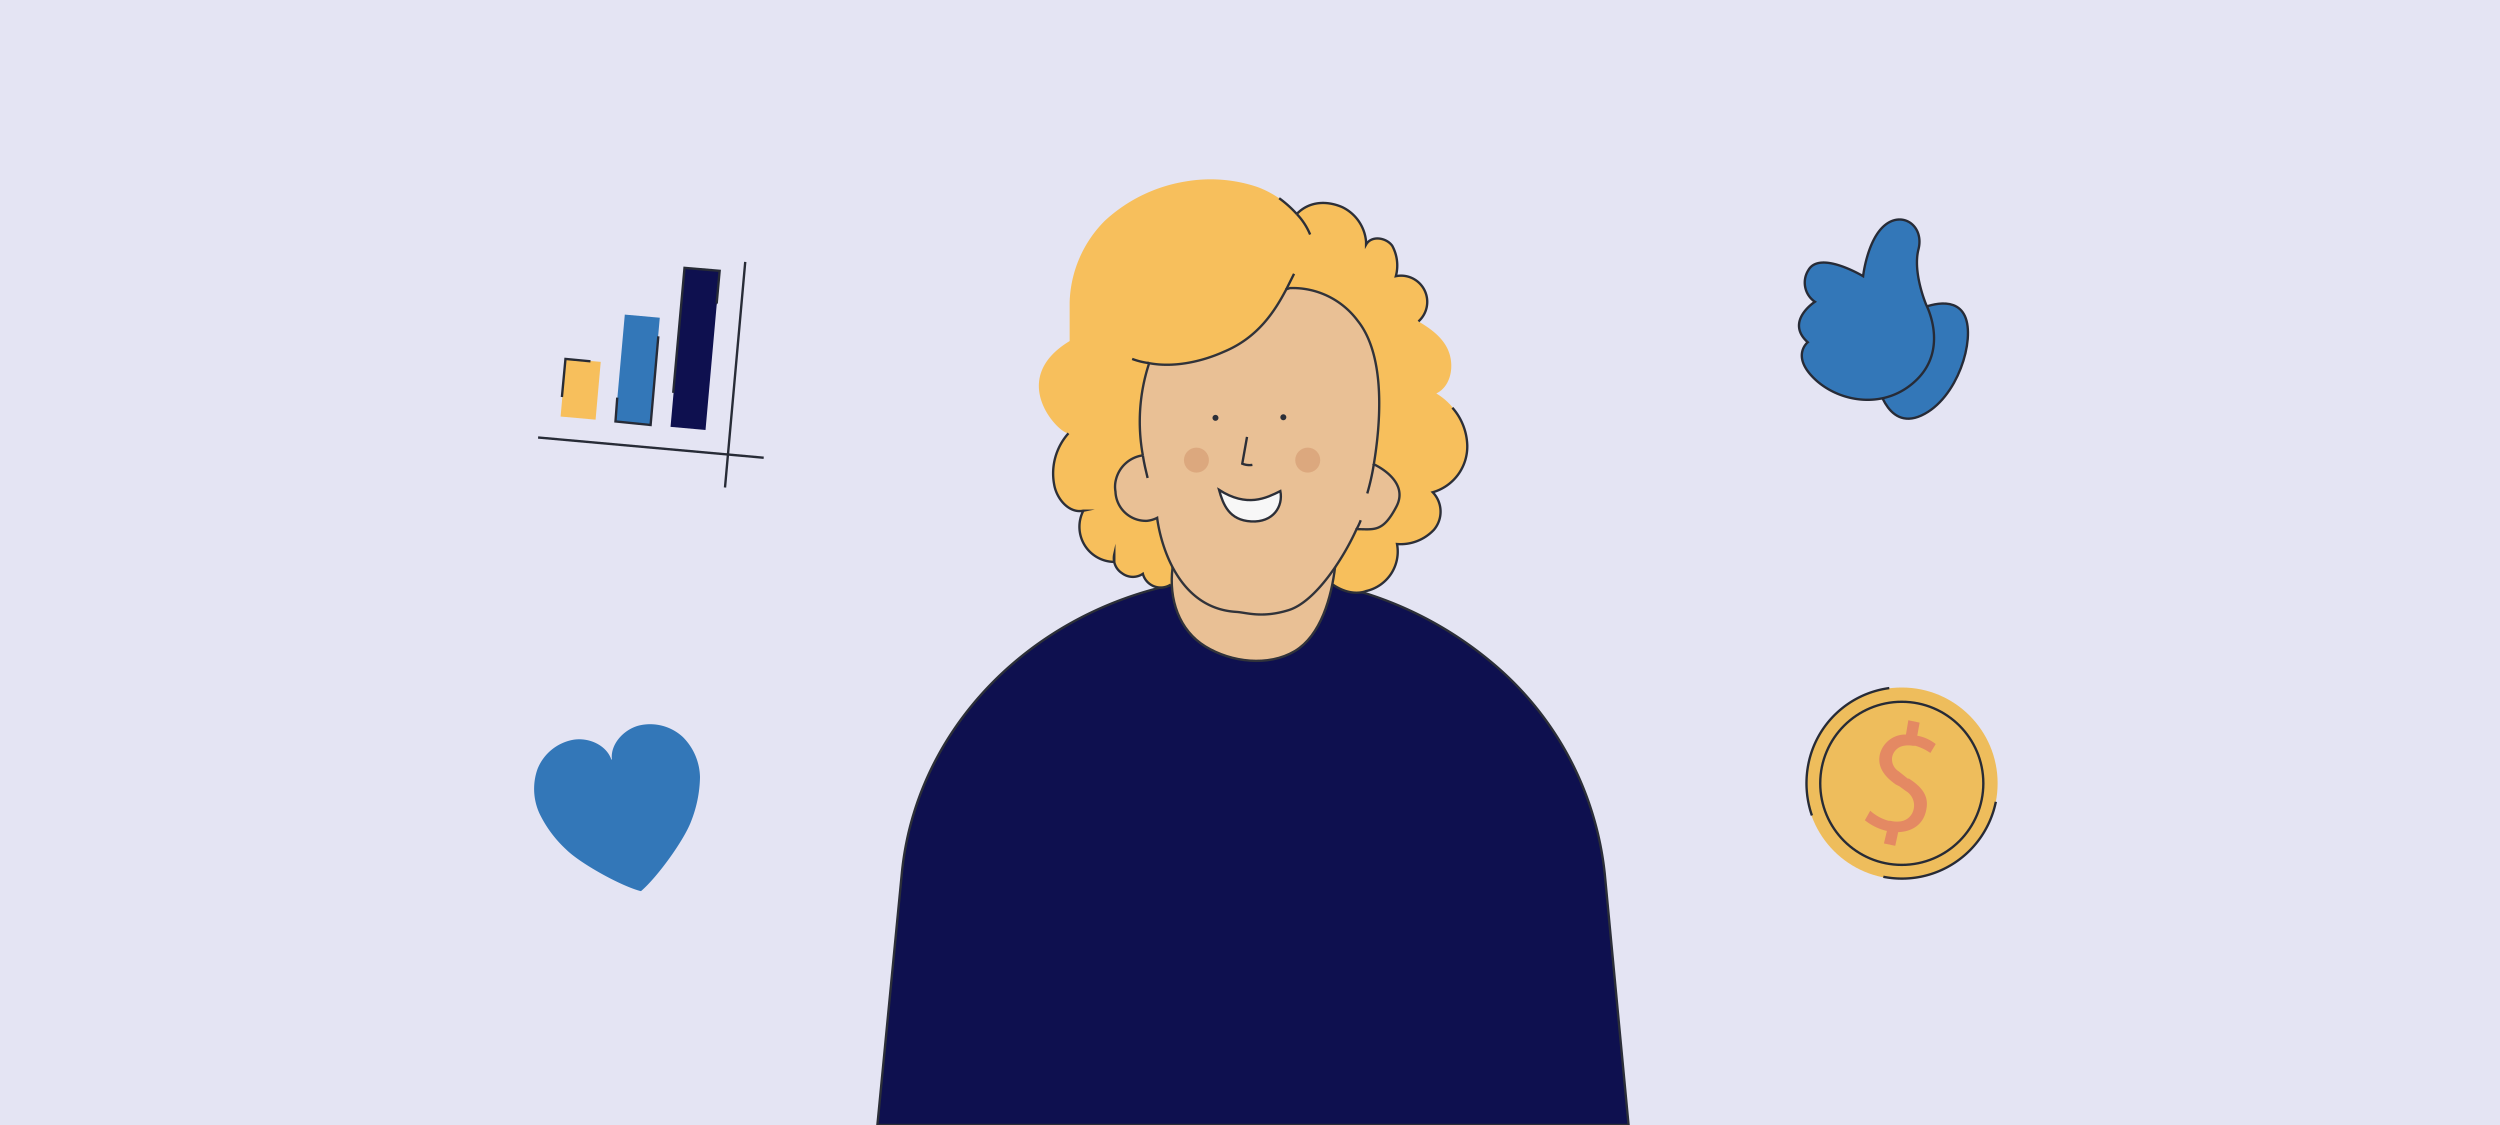 <?xml version="1.0" encoding="utf-8"?>
<svg xmlns="http://www.w3.org/2000/svg" data-name="Capa 1" id="Capa_1" viewBox="0 0 420 189">
  <defs>
    <style>.cls-1{fill:#e4e4f3;}.cls-12,.cls-13,.cls-2{fill:#0e104f;}.cls-2,.cls-4,.cls-7{stroke:#2c2f38;}.cls-10,.cls-11,.cls-13,.cls-14,.cls-16,.cls-2,.cls-4,.cls-5,.cls-7{stroke-miterlimit:10;stroke-width:0.4px;}.cls-3{fill:#f7bf5c;}.cls-14,.cls-4{fill:none;}.cls-5{fill:#e9c095;stroke:#31333a;}.cls-6{fill:#2c2f38;}.cls-7{fill:#f7f7f7;}.cls-8{fill:#dca87e;}.cls-10,.cls-9{fill:#3377b8;}.cls-10,.cls-11,.cls-13,.cls-14,.cls-16{stroke:#272b36;}.cls-11{fill:#fff;}.cls-15,.cls-16{fill:#eebd5c;}.cls-17{fill:#e48963;}</style>
  </defs>
  <rect class="cls-1" height="189" width="420"/>
  <path class="cls-2" d="M273.6,189H147.4l4.1-42.2c2.7-28.3,28.3-50,59-50a62.1,62.1,0,0,1,40,14.4,53.5,53.5,0,0,1,19.1,35.6Z"/>
  <path class="cls-3" d="M217.9,36a16.4,16.4,0,0,0-6.7-4.6,24.7,24.7,0,0,0-12.1-.9,26.1,26.1,0,0,0-13.5,6.6,20.2,20.2,0,0,0-5.9,13.7v6.5c-10.6,6.4-1.9,15.5-.2,15.5a10.1,10.1,0,0,0-2.4,8.6c.4,2.4,2.5,4.9,4.9,4.4a5.9,5.9,0,0,0,5.2,8.6V93.1a3,3,0,0,0,1.3,3.2,3,3,0,0,0,3.5.1,3.1,3.1,0,0,0,4.7,1.8L217.2,97l6.7,1.2c3.2,2.2,5.6,1.1,5.6,1.1a6.8,6.8,0,0,0,5.2-7.9,7.7,7.7,0,0,0,6.2-2.4,4.7,4.7,0,0,0-.2-6.3,8,8,0,0,0,5.8-7.9,10.7,10.7,0,0,0-5.2-8.7c2.3-1.1,3-4.2,2.2-6.7s-3-4.1-5.2-5.4a4.4,4.4,0,0,0-3.8-7.6,6.9,6.9,0,0,0-.6-5.1c-1-1.4-3.5-1.8-4.4-.2v-.5a7.1,7.1,0,0,0-4-5.8c-2.3-1-5.4-1.2-7.7,1.2"/>
  <path class="cls-4" d="M220.1,39.4a11.1,11.1,0,0,0-2.2-3.4"/>
  <path class="cls-5" d="M224.3,95.2c-.6,5.1-2.4,11.6-6.8,14.2s-10.6,1.9-15-.8-6.2-7.9-5.5-13.3l5.4-3.4,15.5,1.8Z"/>
  <path class="cls-5" d="M192,76.5a31.3,31.3,0,0,1,1-15.3V61c4.1.8,8.8-.2,12.6-1.9,5.8-2.4,8.6-6.9,10.5-10.5l.6-.2a13.6,13.6,0,0,1,11.4,5.5c4.8,6,3.8,17.5,2.7,24.1,0,0,6.1,2.7,3.8,7.1s-3.7,3.8-6.7,3.8c-2.2,4.9-6.9,12.2-11.4,13.6s-7.1.4-8.8.3C196,102.1,194.4,87,194.4,87a4.8,4.8,0,0,1-1.7.5,5.1,5.1,0,0,1-5.3-4.9,4.8,4.8,0,0,1,.1-2.1,5.4,5.4,0,0,1,4.5-4"/>
  <path class="cls-6" d="M204.2,70.7a.5.5,0,0,0,0-1,.5.5,0,1,0,0,1Z"/>
  <path class="cls-6" d="M215.6,70.6a.5.5,0,1,0,0-1,.5.5,0,0,0,0,1Z"/>
  <path class="cls-7" d="M204.8,82.3c.7,2.5,1.7,5.1,5.4,5.3s5.4-2.5,4.9-5.1C212.7,83.7,209.5,85.3,204.8,82.3Z"/>
  <path class="cls-4" d="M209.5,73.4l-.8,4.5a3.2,3.2,0,0,0,1.7.2"/>
  <path class="cls-4" d="M193,61a12.8,12.8,0,0,1-2.8-.7"/>
  <path class="cls-4" d="M217.4,46l-1.3,2.6"/>
  <path class="cls-4" d="M230.8,78a39.7,39.7,0,0,1-1.1,4.9"/>
  <path class="cls-4" d="M192.8,80.3c-.3-1.2-.6-2.5-.8-3.8"/>
  <path class="cls-4" d="M227.9,88.9a10.1,10.1,0,0,0,.7-1.5"/>
  <circle class="cls-8" cx="201" cy="77.3" r="2.1"/>
  <circle class="cls-8" cx="219.7" cy="77.3" r="2.1"/>
  <path class="cls-4" d="M238.3,54a4.4,4.4,0,0,0-3.8-7.6,6.9,6.9,0,0,0-.6-5.1c-1-1.4-3.5-1.8-4.4-.2v-.5a7.1,7.1,0,0,0-4-5.8c-2.3-1-5.4-1.2-7.7,1.2"/>
  <path class="cls-4" d="M223.9,98.2c3.2,2.2,5.6,1.1,5.6,1.1a6.8,6.8,0,0,0,5.2-7.9,7.7,7.7,0,0,0,6.2-2.4,4.7,4.7,0,0,0-.2-6.3,8,8,0,0,0,5.8-7.9,10,10,0,0,0-2.5-6.3"/>
  <path class="cls-4" d="M179.5,72.8a10.1,10.1,0,0,0-2.4,8.6c.4,2.4,2.5,4.9,4.9,4.4a5.9,5.9,0,0,0,5.2,8.6V93.1a3,3,0,0,0,1.3,3.2,3,3,0,0,0,3.5.1,3.1,3.1,0,0,0,4.7,1.8"/>
  <path class="cls-4" d="M217.9,36a19.3,19.3,0,0,0-3-2.7"/>
  <path class="cls-9" d="M102.8,127.6c-.3-2.5,1.9-5,4.5-5.7a8.1,8.1,0,0,1,7.4,1.9,9.8,9.8,0,0,1,2.9,6.8,21.2,21.2,0,0,1-1.5,7.4c-1.2,3.2-5.7,9.4-8.4,11.7h-.1c-3.4-.9-10.2-4.7-12.5-7a20.1,20.1,0,0,1-4.5-6.1,10,10,0,0,1-.3-7.4,8,8,0,0,1,5.9-4.9c2.7-.5,5.7.9,6.5,3.3"/>
  <path class="cls-10" d="M322.6,51.9s5.7-2.7,7.5,1.2-1.2,13.9-7.3,16.7-7.6-6.2-7.6-6.2Z"/>
  <path class="cls-10" d="M323.6,51.2s-2.3-5.4-1.3-9.3-2.6-6.5-5.6-4.1-3.7,8.6-3.7,8.6-7.3-4.4-9.2-1a3.9,3.9,0,0,0,1.1,5.3s-5.1,3.3-1.2,6.8c0,0-2.9,2.3,1.2,6.2s11.9,5.3,17.2,0S323.6,51.2,323.6,51.2Z"/>
  <line class="cls-11" x1="90.4" x2="128.3" y1="73.5" y2="76.9"/>
  <line class="cls-11" x1="125.2" x2="121.8" y1="44" y2="81.9"/>
  <rect class="cls-12" height="26.78" transform="translate(5.7 -10.1) rotate(5.1)" width="5.9" x="113.8" y="45.2"/>
  <rect class="cls-9" height="18.03" transform="translate(5.9 -9.3) rotate(5.1)" width="5.9" x="104.2" y="53.1"/>
  <rect class="cls-3" height="9.75" transform="translate(6.2 -8.4) rotate(5.1)" width="5.9" x="94.6" y="60.5"/>
  <polyline class="cls-13" points="113.1 66 115 45 120.9 45.5 120.4 51"/>
  <polyline class="cls-14" points="110.6 56.5 109.3 71.4 103.4 70.8 103.7 66.8"/>
  <polyline class="cls-14" points="94.4 66.7 95 60.3 99.2 60.7"/>
  <circle class="cls-15" cx="319.5" cy="131.6" r="16.1"/>
  <circle class="cls-16" cx="319.5" cy="131.6" r="13.7"/>
  <path class="cls-17" d="M323.6,136.1c-.4,2.1-2,3.6-4.7,3.7l-.5,2.3-1.9-.4.5-2.1a9.1,9.1,0,0,1-3.7-1.8l.9-1.6a7.6,7.6,0,0,0,3.1,1.7h.3a4.6,4.6,0,0,0,1.6.1,2.6,2.6,0,0,0,2.3-2.1,2.8,2.8,0,0,0-1.3-3l-1.1-.8-.6-.3c-2-1.4-3.1-3-2.7-5a4.4,4.4,0,0,1,4.4-3.4l.4-2.4,1.9.4-.4,2.2a6.9,6.9,0,0,1,3.1,1.4l-.9,1.5a8.3,8.3,0,0,0-2.5-1.2h-.4a4.3,4.3,0,0,0-1.6,0,2.4,2.4,0,0,0-1.9,1.8,2.4,2.4,0,0,0,1.1,2.5l1.5,1.2h.2C323,132.3,324.1,133.8,323.6,136.1Z"/>
  <path class="cls-14" d="M304.4,137a16.6,16.6,0,0,1-.6-8.6,16,16,0,0,1,13.6-12.8"/>
  <path class="cls-14" d="M335.3,134.7a16.1,16.1,0,0,1-18.9,12.6"/>
</svg>